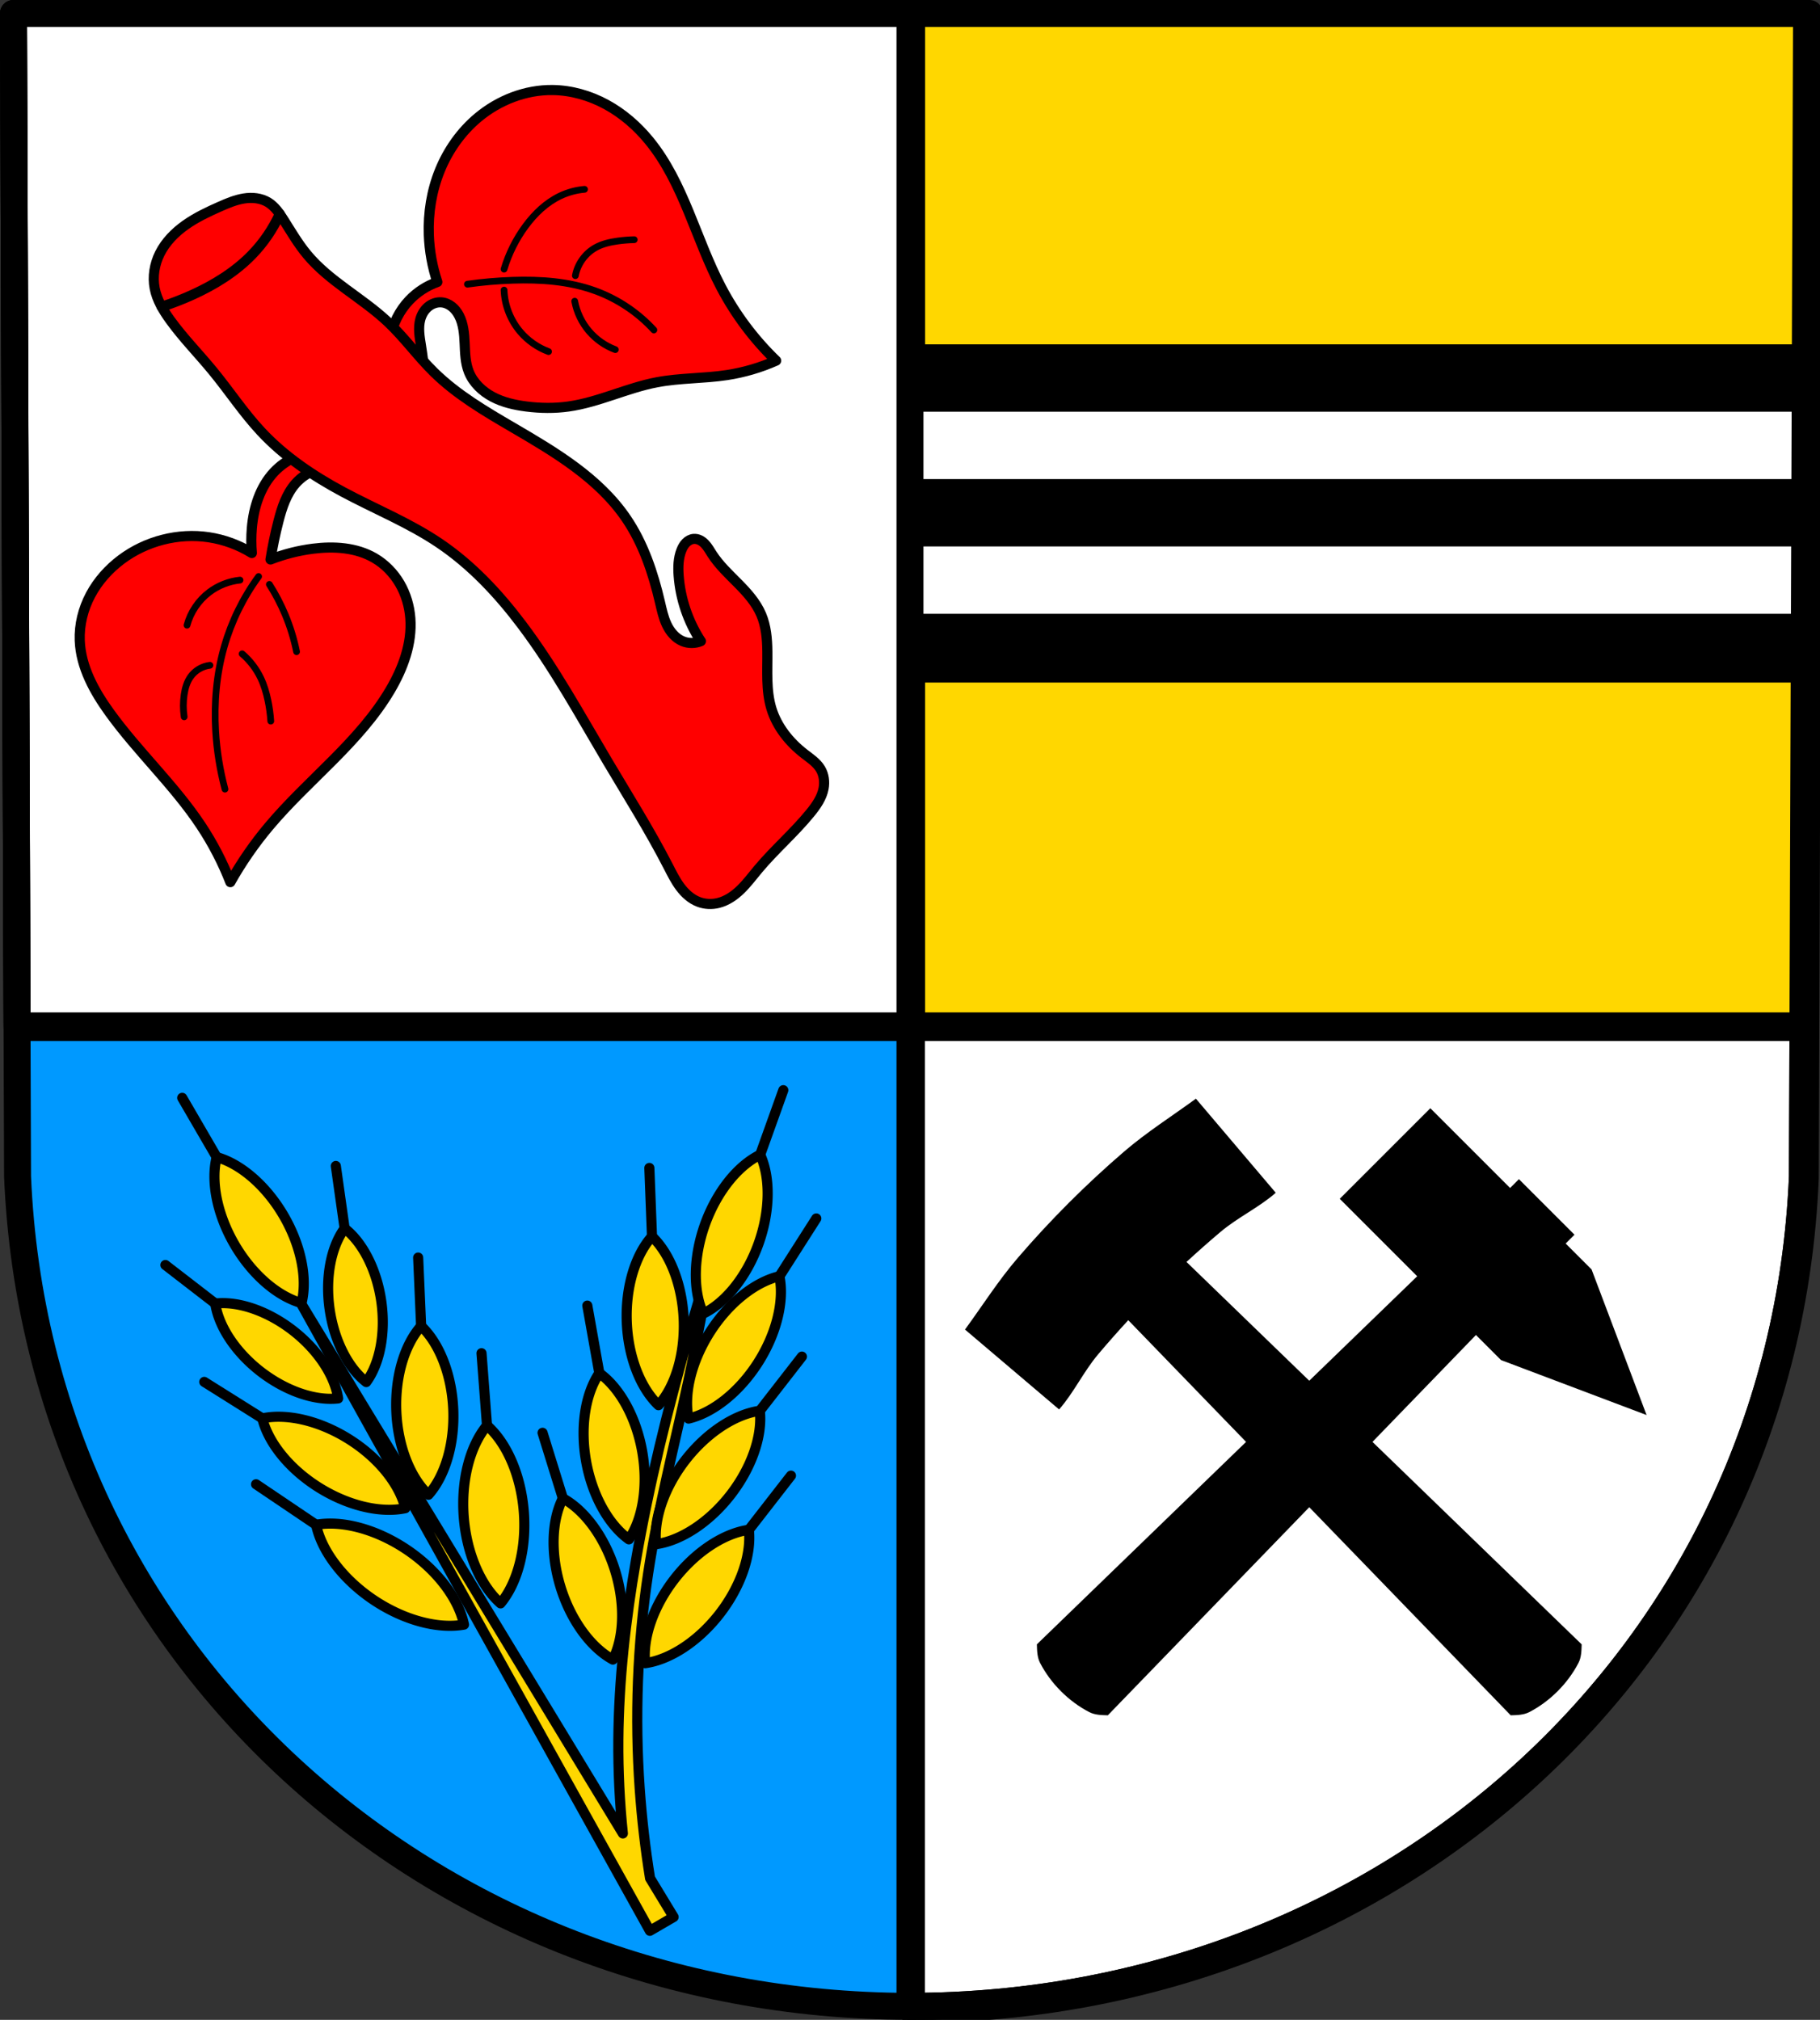 <?xml version="1.0" encoding="UTF-8" standalone="no"?>
<!-- Created with Inkscape (http://www.inkscape.org/) -->

<svg
   xmlns:dc="http://purl.org/dc/elements/1.1/"
   xmlns:cc="http://creativecommons.org/ns#"
   xmlns:rdf="http://www.w3.org/1999/02/22-rdf-syntax-ns#"
   xmlns:svg="http://www.w3.org/2000/svg"
   xmlns="http://www.w3.org/2000/svg"
   xmlns:sodipodi="http://sodipodi.sourceforge.net/DTD/sodipodi-0.dtd"
   xmlns:inkscape="http://www.inkscape.org/namespaces/inkscape"
   width="142.946mm"
   height="158.658mm"
   viewBox="0 0 142.946 158.658"
   version="1.1"
   id="svg7687"
   inkscape:version="0.92.5 (2060ec1f9f, 2020-04-08)"
   sodipodi:docname="DEU Harbke COA.svg">
  <rect x="0" y="0" width="142.946" height="158.658" fill="#333333" stroke="none"/>
  <defs
     id="defs7681">
    <inkscape:path-effect
       effect="spiro"
       id="path-effect3290"
       is_visible="true" />
    <inkscape:path-effect
       effect="spiro"
       id="path-effect2619"
       is_visible="true" />
    <inkscape:path-effect
       effect="spiro"
       id="path-effect2596"
       is_visible="true" />
    <inkscape:path-effect
       effect="spiro"
       id="path-effect929"
       is_visible="true" />
    <inkscape:path-effect
       effect="spiro"
       id="path-effect921"
       is_visible="true" />
    <inkscape:path-effect
       effect="spiro"
       id="path-effect8774"
       is_visible="true" />
    <inkscape:path-effect
       effect="spiro"
       id="path-effect8770"
       is_visible="true" />
    <inkscape:path-effect
       effect="spiro"
       id="path-effect8766"
       is_visible="true" />
    <inkscape:path-effect
       effect="spiro"
       id="path-effect8762"
       is_visible="true" />
    <inkscape:path-effect
       effect="spiro"
       id="path-effect8758"
       is_visible="true" />
    <inkscape:path-effect
       effect="spiro"
       id="path-effect8754"
       is_visible="true" />
    <inkscape:path-effect
       effect="spiro"
       id="path-effect8605"
       is_visible="true" />
    <inkscape:path-effect
       effect="spiro"
       id="path-effect8601"
       is_visible="true" />
    <inkscape:path-effect
       effect="spiro"
       id="path-effect8597"
       is_visible="true" />
    <inkscape:path-effect
       effect="spiro"
       id="path-effect8593"
       is_visible="true" />
    <inkscape:path-effect
       effect="spiro"
       id="path-effect8589"
       is_visible="true" />
    <inkscape:path-effect
       effect="spiro"
       id="path-effect8585"
       is_visible="true" />
    <inkscape:path-effect
       effect="spiro"
       id="path-effect8585-9"
       is_visible="true" />
    <inkscape:path-effect
       effect="spiro"
       id="path-effect8597-5"
       is_visible="true" />
    <inkscape:path-effect
       effect="spiro"
       id="path-effect8593-7"
       is_visible="true" />
    <inkscape:path-effect
       effect="spiro"
       id="path-effect8601-9"
       is_visible="true" />
    <inkscape:path-effect
       effect="spiro"
       id="path-effect8605-8"
       is_visible="true" />
    <inkscape:path-effect
       effect="spiro"
       id="path-effect8589-0"
       is_visible="true" />
    <inkscape:path-effect
       effect="spiro"
       id="path-effect8754-1"
       is_visible="true" />
    <inkscape:path-effect
       effect="spiro"
       id="path-effect8758-1"
       is_visible="true" />
    <inkscape:path-effect
       effect="spiro"
       id="path-effect8762-8"
       is_visible="true" />
    <inkscape:path-effect
       effect="spiro"
       id="path-effect8766-6"
       is_visible="true" />
    <inkscape:path-effect
       effect="spiro"
       id="path-effect8770-1"
       is_visible="true" />
    <inkscape:path-effect
       effect="spiro"
       id="path-effect8774-2"
       is_visible="true" />
    <inkscape:path-effect
       effect="spiro"
       id="path-effect929-7"
       is_visible="true" />
    <inkscape:path-effect
       effect="spiro"
       id="path-effect921-9"
       is_visible="true" />
    <inkscape:path-effect
       effect="spiro"
       id="path-effect2596-2"
       is_visible="true" />
    <inkscape:path-effect
       effect="spiro"
       id="path-effect2619-7"
       is_visible="true" />
    <inkscape:path-effect
       effect="spiro"
       id="path-effect3290-1"
       is_visible="true" />
  </defs>
  <sodipodi:namedview
     id="base"
     pagecolor="#ffffff"
     bordercolor="#666666"
     borderopacity="1.0"
     inkscape:pageopacity="0.0"
     inkscape:pageshadow="2"
     inkscape:zoom="1.3224365"
     inkscape:cx="270.13336"
     inkscape:cy="299.8254"
     inkscape:document-units="mm"
     inkscape:current-layer="layer1"
     showgrid="false"
     inkscape:window-width="1920"
     inkscape:window-height="1046"
     inkscape:window-x="-11"
     inkscape:window-y="-11"
     inkscape:window-maximized="1"
     inkscape:snap-nodes="false"
     fit-margin-top="0"
     fit-margin-left="0"
     fit-margin-right="0"
     fit-margin-bottom="0"
     inkscape:snap-midpoints="true"
     inkscape:snap-smooth-nodes="true"
     inkscape:object-paths="false" />
  <g
     inkscape:label="Ebene 1"
     inkscape:groupmode="layer"
     id="layer1"
     transform="translate(101.992,-111.678)">
    <path
       style="fill:#0099ff;fill-opacity:1;fill-rule:evenodd;stroke:none;stroke-width:2.117;stroke-linecap:round;stroke-linejoin:round;stroke-miterlimit:4;stroke-dasharray:none;stroke-opacity:1"
       inkscape:connector-curvature="0"
       d="m 39.895,112.736 -0.322,91.363 c -1.567,37.541 -32.536,65.156 -70.093,65.177 -37.523,-0.046 -68.503,-27.672 -70.093,-65.177 l -0.322,-91.363 h 70.413 z"
       id="path10563-0-6-2-7-0"
       sodipodi:nodetypes="ccccccc" />
    <path
       style="opacity:1;fill:#ffd700;fill-opacity:1;fill-rule:evenodd;stroke:#000000;stroke-width:8;stroke-linecap:round;stroke-linejoin:round;stroke-miterlimit:4;stroke-dasharray:none;stroke-opacity:1;paint-order:markers fill stroke"
       d="M 270.127 4 L 270.127 304.572 L 535.209 304.572 L 536.268 4 L 270.127 4 z "
       transform="matrix(0.265,0,0,0.265,-101.992,111.678)"
       id="rect8530" />
    <path
       style="opacity:1;fill:#ffffff;fill-opacity:1;fill-rule:evenodd;stroke:#000000;stroke-width:8;stroke-linecap:round;stroke-linejoin:round;stroke-miterlimit:4;stroke-dasharray:none;stroke-opacity:1;paint-order:markers fill stroke"
       d="M 4 4 L 5.059 304.572 L 270.127 304.572 L 270.127 4 L 4 4 z M 270.127 304.572 L 270.127 595.65 C 270.129 595.65 270.131 595.65 270.133 595.65 C 412.078 595.571 529.127 491.198 535.051 349.311 L 535.209 304.572 L 270.127 304.572 z "
       transform="matrix(0.265,0,0,0.265,-101.992,111.678)"
       id="rect8548" />
    <path
       style="fill:#ff0000;fill-opacity:1;stroke:#000000;stroke-width:3;stroke-linecap:round;stroke-linejoin:round;stroke-miterlimit:4;stroke-dasharray:none;stroke-opacity:1"
       d="M 163.807 26.686 C 155.774 26.579 147.825 29.689 141.664 34.844 C 136.675 39.018 132.815 44.49 130.365 50.516 C 127.915 56.542 126.862 63.109 127.098 69.609 C 127.27 74.359 128.123 79.084 129.623 83.594 C 126.465 84.719 123.578 86.598 121.271 89.031 C 118.397 92.063 116.439 95.955 115.719 100.07 C 114.999 104.186 115.519 108.512 117.193 112.34 L 126.516 120.496 C 126.3 114.447 125.716 108.412 124.768 102.434 C 124.358 99.854 123.884 97.183 124.572 94.664 C 124.953 93.269 125.702 91.958 126.797 91.014 C 127.892 90.069 129.346 89.516 130.789 89.615 C 131.923 89.693 133.011 90.165 133.904 90.867 C 134.798 91.569 135.503 92.495 136.033 93.5 C 137.36 96.018 137.589 98.953 137.715 101.797 C 137.84 104.64 137.9 107.556 138.945 110.203 C 140.228 113.453 142.923 116.013 146.012 117.646 C 149.1 119.28 152.571 120.059 156.037 120.496 C 160.16 121.016 164.353 121.074 168.469 120.496 C 177.454 119.234 185.774 115.007 194.688 113.311 C 201.532 112.008 208.583 112.225 215.471 111.174 C 220.488 110.408 225.401 108.966 230.037 106.9 C 223.486 100.581 217.955 93.205 213.723 85.146 C 206.184 70.794 202.642 54.172 192.357 41.641 C 188.839 37.354 184.577 33.646 179.707 30.992 C 174.837 28.339 169.352 26.759 163.807 26.686 z M 94.201 133.744 C 89.316 134.096 84.591 136.342 81.234 139.908 C 77.081 144.321 75.165 150.448 74.646 156.486 C 74.434 158.96 74.434 161.452 74.646 163.926 C 70.767 161.533 66.4 159.932 61.893 159.25 C 52.839 157.88 43.293 160.353 35.963 165.84 C 32.216 168.644 29.023 172.218 26.828 176.352 C 24.634 180.485 23.457 185.181 23.635 189.857 C 23.934 197.718 27.947 204.954 32.561 211.324 C 40.958 222.919 51.642 232.765 59.555 244.695 C 63.047 249.96 65.974 255.6 68.27 261.486 C 71.569 255.619 75.418 250.059 79.748 244.906 C 91.366 231.081 106.497 220.08 115.668 204.523 C 119.463 198.086 122.177 190.72 121.619 183.268 C 121.35 179.676 120.312 176.132 118.502 173.018 C 116.692 169.903 114.104 167.229 110.992 165.414 C 105.571 162.252 98.938 161.856 92.713 162.65 C 88.424 163.198 84.202 164.272 80.172 165.84 C 80.777 162.051 81.557 158.29 82.51 154.574 C 83.544 150.542 84.854 146.427 87.611 143.309 C 90.746 139.763 95.664 137.879 100.365 138.42 L 94.201 133.744 z "
       transform="matrix(0.265,0,0,0.265,-101.992,111.678)"
       id="path8583-1" />
    <path
       transform="translate(150.332,-2.88e-6)"
       style="fill:none;stroke:#000000;stroke-width:0.529;stroke-linecap:round;stroke-linejoin:round;stroke-miterlimit:4;stroke-dasharray:none;stroke-opacity:1"
       d="m -235.836,163.936 c -0.602,0.071 -1.167,0.406 -1.518,0.9 -0.292,0.41 -0.433,0.908 -0.506,1.406 -0.085,0.577 -0.085,1.166 0,1.743"
       id="path8591-1"
       inkscape:connector-curvature="0"
       inkscape:path-effect="#path-effect8593-7"
       inkscape:original-d="m -235.83596,163.93568 c -0.48713,0.29966 -1.14359,0.44631 -1.5184,0.89979 -0.31732,0.38392 -0.4205,0.91525 -0.50613,1.40592 -0.0999,0.57246 2.6e-4,1.16196 0,1.74334"
       sodipodi:nodetypes="caac" />
    <path
       transform="translate(150.332,-2.88e-6)"
       style="fill:none;stroke:#000000;stroke-width:0.529;stroke-linecap:round;stroke-linejoin:round;stroke-miterlimit:4;stroke-dasharray:none;stroke-opacity:1"
       d="m -233.305,163.036 c 0.614,0.526 1.115,1.182 1.462,1.912 0.263,0.553 0.436,1.144 0.562,1.743 0.113,0.537 0.188,1.083 0.225,1.631"
       id="path8595-4"
       inkscape:connector-curvature="0"
       inkscape:path-effect="#path-effect8597-5"
       inkscape:original-d="m -233.30531,163.03589 c 0.48765,0.65583 1.08991,1.20128 1.46216,1.91205 0.28329,0.54091 0.42641,1.14807 0.56237,1.74334 0.1222,0.53499 0.15023,1.08699 0.22495,1.63087"
       sodipodi:nodetypes="caac" />
    <path
       transform="translate(150.332,-2.88e-6)"
       style="fill:none;stroke:#000000;stroke-width:0.529;stroke-linecap:round;stroke-linejoin:round;stroke-miterlimit:4;stroke-dasharray:none;stroke-opacity:1"
       d="m -233.474,157.244 c -0.873,0.091 -1.719,0.426 -2.418,0.956 -0.844,0.64 -1.467,1.565 -1.743,2.587"
       id="path8599-5"
       inkscape:connector-curvature="0"
       inkscape:path-effect="#path-effect8601-9"
       inkscape:original-d="m -233.47402,157.2435 c -0.8058,0.31841 -1.74265,0.41293 -2.41818,0.95602 -0.81041,0.65153 -1.16196,1.72434 -1.74334,2.5869"
       sodipodi:nodetypes="cac" />
    <path
       transform="translate(150.332,-2.88e-6)"
       style="fill:none;stroke:#000000;stroke-width:0.529;stroke-linecap:round;stroke-linejoin:round;stroke-miterlimit:4;stroke-dasharray:none;stroke-opacity:1"
       d="m -231.168,157.581 c 0.479,0.75 0.893,1.541 1.237,2.362 0.395,0.942 0.697,1.923 0.9,2.924"
       id="path8603-7"
       inkscape:connector-curvature="0"
       inkscape:path-effect="#path-effect8605-8"
       inkscape:original-d="m -231.16831,157.58092 c 0.41267,0.78705 0.89889,1.54007 1.23721,2.36195 0.38822,0.94309 0.60013,1.94927 0.89979,2.92431"
       sodipodi:nodetypes="cac" />
    <path
       transform="translate(150.332,-7.88e-6)"
       style="fill:none;stroke:#000000;stroke-width:0.529;stroke-linecap:round;stroke-linejoin:round;stroke-miterlimit:4;stroke-dasharray:none;stroke-opacity:1"
       d="m -232.012,156.962 c -1.216,1.658 -2.135,3.534 -2.699,5.511 -0.613,2.148 -0.807,4.406 -0.675,6.636 0.091,1.538 0.337,3.066 0.731,4.555"
       id="path8587-0"
       inkscape:connector-curvature="0"
       inkscape:path-effect="#path-effect8589-0"
       inkscape:original-d="m -232.01186,156.96231 c -0.89952,1.79932 -2.13721,3.54438 -2.69937,5.51121 -0.61102,2.13778 -0.73908,4.41349 -0.67484,6.63595 0.0444,1.53718 0.48765,3.03652 0.73108,4.55518"
       sodipodi:nodetypes="caac" />
    <path
       style="fill:none;stroke:#000000;stroke-width:0.529;stroke-linecap:round;stroke-linejoin:round;stroke-miterlimit:4;stroke-dasharray:none;stroke-opacity:1"
       d="m -215.613,134.001 c 1.175,-0.166 2.36,-0.269 3.546,-0.308 2.188,-0.073 4.417,0.077 6.475,0.822 1.759,0.636 3.361,1.704 4.625,3.083"
       id="path8756-3"
       inkscape:connector-curvature="0"
       inkscape:path-effect="#path-effect8758-1"
       inkscape:original-d="m -215.61301,134.00121 c 1.18221,-0.10305 2.35966,-0.33181 3.54583,-0.30834 2.17524,0.043 4.43662,0.0616 6.47499,0.82222 1.73593,0.64778 3.0836,2.05529 4.625,3.08333"
       sodipodi:nodetypes="caac"
       transform="translate(150.332,-2.88e-6)" />
    <path
       style="fill:none;stroke:#000000;stroke-width:0.529;stroke-linecap:round;stroke-linejoin:round;stroke-miterlimit:4;stroke-dasharray:none;stroke-opacity:1"
       d="m -212.735,134.464 c 0.044,1.198 0.505,2.378 1.285,3.289 0.59,0.69 1.359,1.226 2.21,1.542"
       id="path8760-7"
       inkscape:connector-curvature="0"
       inkscape:path-effect="#path-effect8762-8"
       inkscape:original-d="m -212.73523,134.46371 c 0.41137,1.0789 0.5566,2.36417 1.28472,3.28888 0.55562,0.70563 1.47341,1.02751 2.20972,1.54166"
       sodipodi:nodetypes="cac"
       transform="translate(150.332,-2.88e-6)" />
    <path
       style="fill:none;stroke:#000000;stroke-width:0.529;stroke-linecap:round;stroke-linejoin:round;stroke-miterlimit:4;stroke-dasharray:none;stroke-opacity:1"
       d="m -207.185,135.337 c 0.161,0.869 0.555,1.693 1.131,2.364 0.55,0.642 1.264,1.142 2.056,1.439"
       id="path8764-6"
       inkscape:connector-curvature="0"
       inkscape:path-effect="#path-effect8766-6"
       inkscape:original-d="m -207.18524,135.33732 c 0.37711,0.77056 0.5658,1.69758 1.13055,2.36388 0.54078,0.63803 1.37064,0.959 2.05556,1.43889"
       sodipodi:nodetypes="cac"
       transform="translate(150.332,-2.88e-6)" />
    <path
       style="fill:none;stroke:#000000;stroke-width:0.529;stroke-linecap:round;stroke-linejoin:round;stroke-miterlimit:4;stroke-dasharray:none;stroke-opacity:1"
       d="m -207.134,133.333 c 0.171,-0.923 0.772,-1.756 1.593,-2.21 0.534,-0.295 1.142,-0.431 1.747,-0.514 0.426,-0.059 0.855,-0.093 1.285,-0.103"
       id="path8768-4"
       inkscape:connector-curvature="0"
       inkscape:path-effect="#path-effect8770-1"
       inkscape:original-d="m -207.13385,133.33315 c 0.53128,-0.71971 0.85198,-1.685 1.59305,-2.20972 0.49545,-0.35081 1.15027,-0.40345 1.74722,-0.51389 0.42244,-0.0782 0.85675,-0.0688 1.28472,-0.10277"
       sodipodi:nodetypes="caac"
       transform="translate(150.332,-2.88e-6)" />
    <path
       style="fill:none;stroke:#000000;stroke-width:0.529;stroke-linecap:round;stroke-linejoin:round;stroke-miterlimit:4;stroke-dasharray:none;stroke-opacity:1"
       d="m -212.735,132.819 c 0.364,-1.217 0.94,-2.37 1.696,-3.392 0.722,-0.976 1.626,-1.845 2.724,-2.364 0.597,-0.282 1.244,-0.457 1.901,-0.514"
       id="path8772-3"
       inkscape:connector-curvature="0"
       inkscape:path-effect="#path-effect8774-2"
       inkscape:original-d="m -212.73523,132.81926 c 0.56554,-1.11369 0.92103,-2.39297 1.69583,-3.39166 0.73687,-0.9498 1.66258,-1.79878 2.7236,-2.36388 0.57947,-0.30863 1.26786,-0.34286 1.90139,-0.51389"
       sodipodi:nodetypes="caac"
       transform="translate(150.332,-2.88e-6)" />
    <path
       style="fill:none;stroke:#000000;stroke-width:5.398;stroke-linecap:butt;stroke-linejoin:miter;stroke-miterlimit:4;stroke-dasharray:none;stroke-opacity:1"
       d="m 39.895,141.425 h -70.337"
       id="path8900"
       inkscape:connector-curvature="0" />
    <path
       style="fill:none;stroke:#ffffff;stroke-width:5.398;stroke-linecap:butt;stroke-linejoin:miter;stroke-miterlimit:4;stroke-dasharray:none;stroke-opacity:1"
       d="m 39.895,146.717 h -70.337"
       id="path8900-9"
       inkscape:connector-curvature="0" />
    <path
       style="fill:none;stroke:#000000;stroke-width:5.398;stroke-linecap:butt;stroke-linejoin:miter;stroke-miterlimit:4;stroke-dasharray:none;stroke-opacity:1"
       d="m 39.895,152.009 h -70.337"
       id="path8900-4"
       inkscape:connector-curvature="0" />
    <path
       style="fill:none;stroke:#ffffff;stroke-width:5.398;stroke-linecap:butt;stroke-linejoin:miter;stroke-miterlimit:4;stroke-dasharray:none;stroke-opacity:1"
       d="m 39.895,157.3 h -70.337"
       id="path8900-2"
       inkscape:connector-curvature="0" />
    <path
       style="fill:none;stroke:#000000;stroke-width:5.398;stroke-linecap:butt;stroke-linejoin:miter;stroke-miterlimit:4;stroke-dasharray:none;stroke-opacity:1"
       d="m 39.895,162.592 h -70.337"
       id="path8900-3"
       inkscape:connector-curvature="0" />
    <path
       inkscape:connector-curvature="0"
       style="opacity:1;fill:none;fill-opacity:1;fill-rule:evenodd;stroke:#000000;stroke-width:2.117;stroke-linecap:round;stroke-linejoin:round;stroke-miterlimit:4;stroke-dasharray:none;stroke-opacity:1;paint-order:markers fill stroke"
       d="m -100.934,112.736 0.28,79.526 h 70.133 v -79.526 z m 70.413,79.526 v 77.014 c 5.2e-4,0 10e-4,0 0.002,0 37.556,-0.021 68.525,-27.636 70.093,-65.177 l 0.042,-11.837 z"
       id="rect8548-3" />
    <path
       style="fill:none;fill-rule:evenodd;stroke:#000000;stroke-width:2.117;stroke-linecap:round;stroke-linejoin:round;stroke-miterlimit:4;stroke-dasharray:none;stroke-opacity:1"
       inkscape:connector-curvature="0"
       d="m 39.895,112.736 -0.322,91.363 c -1.567,37.541 -32.536,65.156 -70.093,65.177 -37.523,-0.046 -68.503,-27.672 -70.093,-65.177 l -0.322,-91.363 h 70.413 z"
       id="path10563-0-6-2-7"
       sodipodi:nodetypes="ccccccc" />
    <path
       transform="translate(150.332,-2.88e-6)"
       style="fill:#ff0000;stroke:#000000;stroke-width:0.794;stroke-linecap:round;stroke-linejoin:round;stroke-miterlimit:4;stroke-dasharray:none;stroke-opacity:1;fill-opacity:1"
       d="m -197.274,162.04 c -0.456,0.193 -0.99,0.193 -1.446,0 -0.564,-0.238 -0.979,-0.745 -1.24,-1.298 -0.261,-0.553 -0.388,-1.159 -0.528,-1.755 -0.541,-2.318 -1.312,-4.62 -2.651,-6.588 -2.163,-3.177 -5.598,-5.212 -8.918,-7.15 -2.181,-1.273 -4.385,-2.568 -6.186,-4.338 -1.271,-1.249 -2.319,-2.713 -3.615,-3.937 -2.009,-1.896 -4.58,-3.179 -6.347,-5.302 -0.704,-0.846 -1.259,-1.802 -1.848,-2.732 -0.328,-0.518 -0.683,-1.045 -1.205,-1.366 -0.561,-0.344 -1.259,-0.409 -1.909,-0.305 -0.65,0.103 -1.264,0.361 -1.867,0.627 -0.936,0.413 -1.868,0.852 -2.704,1.441 -0.837,0.589 -1.58,1.339 -2.036,2.255 -0.417,0.839 -0.579,1.812 -0.402,2.732 0.175,0.909 0.664,1.726 1.205,2.477 1.025,1.422 2.263,2.675 3.374,4.031 1.282,1.562 2.397,3.262 3.776,4.74 1.824,1.955 4.07,3.477 6.427,4.74 2.515,1.347 5.185,2.423 7.552,4.017 2.54,1.711 4.665,3.98 6.507,6.427 2.55,3.385 4.586,7.121 6.748,10.765 1.61,2.714 3.296,5.388 4.74,8.195 0.289,0.563 0.571,1.134 0.95,1.64 0.379,0.507 0.867,0.951 1.46,1.172 0.485,0.18 1.024,0.203 1.526,0.08 0.677,-0.165 1.271,-0.58 1.77,-1.067 0.499,-0.487 0.916,-1.05 1.363,-1.584 1.289,-1.542 2.828,-2.861 4.097,-4.419 0.467,-0.573 0.907,-1.202 1.044,-1.928 0.098,-0.517 0.028,-1.074 -0.241,-1.526 -0.302,-0.508 -0.818,-0.843 -1.285,-1.205 -1.17,-0.907 -2.139,-2.119 -2.571,-3.535 -0.44,-1.444 -0.303,-2.989 -0.321,-4.499 -0.012,-0.984 -0.097,-1.987 -0.482,-2.892 -0.401,-0.942 -1.103,-1.72 -1.823,-2.448 -0.72,-0.728 -1.478,-1.433 -2.034,-2.292 -0.18,-0.278 -0.339,-0.574 -0.569,-0.813 -0.115,-0.12 -0.247,-0.224 -0.396,-0.296 -0.149,-0.072 -0.317,-0.11 -0.482,-0.096 -0.23,0.02 -0.443,0.14 -0.605,0.304 -0.161,0.164 -0.275,0.371 -0.359,0.585 -0.248,0.625 -0.266,1.318 -0.217,1.989 0.066,0.907 0.249,1.804 0.538,2.666 0.295,0.876 0.701,1.715 1.205,2.49 z"
       id="path919-9"
       inkscape:connector-curvature="0"
       inkscape:path-effect="#path-effect921-9"
       inkscape:original-d="m -197.27357,162.03969 c 0,0 -1.0285,0.24077 -1.44609,0 -1.01867,-0.58732 -1.25207,-1.99595 -1.76744,-3.05285 -1.03747,-2.12759 -1.23987,-4.68741 -2.65116,-6.58774 -2.27161,-3.05878 -5.87003,-4.86343 -8.91756,-7.15011 -2.01451,-1.51157 -4.2922,-2.67803 -6.18605,-4.33827 -1.33969,-1.17443 -2.32626,-2.70669 -3.61522,-3.93658 -1.99446,-1.90307 -4.49854,-3.25691 -6.34673,-5.30233 -0.73698,-0.81562 -1.17479,-1.86233 -1.84778,-2.7315 -0.3717,-0.48005 -0.64159,-1.13973 -1.20508,-1.36575 -1.17239,-0.47025 -2.59983,-0.13962 -3.7759,0.32135 -1.86528,0.73112 -3.73183,1.96424 -4.73996,3.69556 -0.46309,0.79529 -0.54231,1.82202 -0.40169,2.73151 0.14029,0.90737 0.70582,1.70632 1.20507,2.47687 0.95274,1.47049 2.26589,2.67344 3.37421,4.03053 1.27776,1.56456 2.3212,3.33841 3.77591,4.73996 1.91699,1.84694 4.17475,3.32111 6.42706,4.73996 2.41245,1.51973 5.2547,2.32789 7.5518,4.01692 2.45623,1.80604 4.60042,4.04836 6.50741,6.42706 2.64914,3.30441 4.56304,7.1375 6.74841,10.76534 1.62826,2.70301 2.91544,5.61991 4.73997,8.19451 0.71377,1.0072 1.30256,2.26672 2.41015,2.81184 0.45714,0.22499 1.04356,0.24292 1.52642,0.0803 1.29656,-0.43665 2.14408,-1.70598 3.1332,-2.65116 1.45221,-1.3877 2.92681,-2.78622 4.09725,-4.41861 0.42592,-0.59402 0.9208,-1.20771 1.0444,-1.92812 0.0871,-0.50769 1.1e-4,-1.07123 -0.24101,-1.52642 -0.27492,-0.51901 -0.89673,-0.76478 -1.28542,-1.20508 -0.96422,-1.09225 -2.07116,-2.16629 -2.57082,-3.53489 -0.51561,-1.41229 -0.14402,-3.00597 -0.32136,-4.49894 -0.11528,-0.97054 -0.0799,-2.00139 -0.48203,-2.89218 -0.83806,-1.85642 -2.42449,-3.29125 -3.85623,-4.73996 -0.44106,-0.44629 -0.81883,-1.2208 -1.4461,-1.20507 -0.43697,0.0109 -0.76714,0.49866 -0.96405,0.8889 -0.30041,0.59533 -0.24724,1.32254 -0.21705,1.9887 0.041,0.90559 0.24896,1.80667 0.5384,2.66574 0.29446,0.87397 1.20507,2.49048 1.20507,2.49048 z"
       sodipodi:nodetypes="caaaaaaaaaaaaaaaaaaaaaaaaaaaaaaaaaaacc" />
    <path
       transform="translate(150.332,-2.88e-6)"
       style="fill:none;stroke:#000000;stroke-width:0.794;stroke-linecap:round;stroke-linejoin:round;stroke-miterlimit:4;stroke-dasharray:none;stroke-opacity:1"
       d="m -239.629,135.771 c 0.823,-0.266 1.631,-0.579 2.419,-0.937 1.716,-0.78 3.351,-1.787 4.666,-3.138 0.908,-0.933 1.654,-2.024 2.194,-3.208"
       id="path927-3"
       inkscape:connector-curvature="0"
       inkscape:path-effect="#path-effect929-7"
       inkscape:original-d="m -239.62943,135.77074 c 0.58657,-0.65553 1.65247,-0.5368 2.41919,-0.93668 1.66176,-0.86669 3.33511,-1.81778 4.66555,-3.13783 0.91972,-0.91254 1.48742,-2.308 2.19438,-3.20817"
       sodipodi:nodetypes="caac" />
    <path
       inkscape:connector-curvature="0"
       style="fill:#000000;stroke:none;stroke-width:0.265px;stroke-linecap:butt;stroke-linejoin:miter;stroke-opacity:1"
       d="m -8.063,197.979 c -1.88,1.372 -3.871,2.634 -5.643,4.157 -1.49,1.281 -2.933,2.62 -4.325,4.011 -1.391,1.391 -2.731,2.835 -4.012,4.325 -1.523,1.771 -2.784,3.762 -4.156,5.642 l 7.391,6.275 c 1.152,-1.313 1.924,-2.977 3.064,-4.328 0.768,-0.911 1.559,-1.805 2.368,-2.683 l 9.253,9.56 -16.431,15.902 c 0.014,0.511 0.025,1.023 0.253,1.462 0.837,1.615 2.244,3.022 3.858,3.859 0.439,0.228 0.951,0.239 1.462,0.253 l 15.821,-16.347 15.822,16.347 c 0.511,-0.014 1.023,-0.025 1.462,-0.253 1.615,-0.837 3.021,-2.243 3.858,-3.858 0.228,-0.439 0.239,-0.951 0.253,-1.462 l -16.431,-15.903 8.127,-8.397 1.968,1.968 11.434,4.319 -4.319,-11.435 -2.036,-2.036 0.693,-0.694 -4.364,-4.363 -0.693,0.694 -6.265,-6.265 -7.115,7.115 6.083,6.084 -8.478,8.206 -9.641,-9.331 c 0.877,-0.809 1.771,-1.6 2.683,-2.369 1.351,-1.14 3.015,-1.912 4.328,-3.064 z"
       id="path2594-4" />
    <g
       id="g2800"
       transform="rotate(-27.688,324.836,189.373)" />
    <g
       id="g2800-7"
       transform="matrix(0.849,-0.348,0.347,0.851,-20.448,136.838)"
       style="stroke-width:1.089" />
    <g
       id="g2800-3"
       transform="matrix(0.954,-0.459,0.46,0.951,-69.509,169.016)"
       inkscape:transform-center-y="-8.7990152"
       inkscape:transform-center-x="4.0895296"
       style="stroke-width:0.946" />
    <path
       style="fill:#ffd700;fill-opacity:1;stroke:#000000;stroke-width:3;stroke-linecap:round;stroke-linejoin:round;stroke-miterlimit:4;stroke-dasharray:none;stroke-opacity:1"
       d="M 210.859 372.818 C 208.513 380.482 206.252 388.171 204.076 395.885 C 197.872 417.876 192.357 440.085 188.471 462.602 C 185.44 480.162 183.402 497.928 183.27 515.748 C 183.201 524.999 183.647 534.253 184.604 543.455 L 89.068 386.094 L 192.613 572.318 L 196.129 570.273 L 199.645 568.23 L 192.666 556.736 C 191.251 547.95 190.227 539.099 189.602 530.221 C 188.104 508.955 188.894 487.522 192.09 466.445 C 195.013 447.161 199.93 428.247 204.037 409.18 C 206.634 397.123 208.91 384.997 210.859 372.818 z "
       transform="matrix(0.265,0,0,0.265,-101.992,111.678)"
       id="path3288-2" />
    <path
       inkscape:connector-curvature="0"
       id="path2775-1"
       d="m -81.389,223.09 a 7.843,4.784 32.144 0 0 4.429,5.424 7.843,4.784 32.144 0 0 6.802,1.633 7.843,4.784 32.144 0 0 -4.422,-5.42 7.843,4.784 32.144 0 0 -6.809,-1.637 z"
       style="opacity:1;fill:#ffd700;fill-opacity:1;fill-rule:evenodd;stroke:#000000;stroke-width:0.794;stroke-linecap:round;stroke-linejoin:round;stroke-miterlimit:4;stroke-dasharray:none;stroke-opacity:1;paint-order:markers fill stroke" />
    <path
       inkscape:connector-curvature="0"
       id="path2796-4"
       d="m -81.389,223.09 -4.56,-2.865"
       style="fill:#ffd700;fill-opacity:1;stroke:#000000;stroke-width:0.794;stroke-linecap:round;stroke-linejoin:miter;stroke-miterlimit:4;stroke-dasharray:none;stroke-opacity:1" />
    <path
       style="opacity:1;fill:#ffd700;fill-opacity:1;fill-rule:evenodd;stroke:#000000;stroke-width:0.794;stroke-linecap:round;stroke-linejoin:round;stroke-miterlimit:4;stroke-dasharray:none;stroke-opacity:1;paint-order:markers fill stroke"
       d="m -68.916,215.839 a 7.843,4.784 87.519 0 1 2.522,6.533 7.843,4.784 87.519 0 1 -1.948,6.719 7.843,4.784 87.519 0 1 -2.521,-6.525 7.843,4.784 87.519 0 1 1.947,-6.726 z"
       id="path2775-8-8"
       inkscape:connector-curvature="0" />
    <path
       style="fill:#ffd700;fill-opacity:1;stroke:#000000;stroke-width:0.794;stroke-linecap:round;stroke-linejoin:miter;stroke-miterlimit:4;stroke-dasharray:none;stroke-opacity:1"
       d="m -68.916,215.839 -0.233,-5.381"
       id="path2796-2-3"
       inkscape:connector-curvature="0" />
    <path
       inkscape:connector-curvature="0"
       id="path2775-2-1"
       d="m -85.084,214.07 a 7.21,4.389 37.779 0 0 3.578,5.356 7.21,4.389 37.779 0 0 6.072,2.097 7.21,4.389 37.779 0 0 -3.572,-5.352 7.21,4.389 37.779 0 0 -6.077,-2.101 z"
       style="opacity:1;fill:#ffd700;fill-opacity:1;fill-rule:evenodd;stroke:#000000;stroke-width:0.794;stroke-linecap:round;stroke-linejoin:round;stroke-miterlimit:4;stroke-dasharray:none;stroke-opacity:1;paint-order:markers fill stroke" />
    <path
       inkscape:connector-curvature="0"
       id="path2796-1-6"
       d="m -85.084,214.07 -3.918,-3.026"
       style="fill:#ffd700;fill-opacity:1;stroke:#000000;stroke-width:0.794;stroke-linecap:round;stroke-linejoin:miter;stroke-miterlimit:4;stroke-dasharray:none;stroke-opacity:1" />
    <path
       style="opacity:1;fill:#ffd700;fill-opacity:1;fill-rule:evenodd;stroke:#000000;stroke-width:0.794;stroke-linecap:round;stroke-linejoin:round;stroke-miterlimit:4;stroke-dasharray:none;stroke-opacity:1;paint-order:markers fill stroke"
       d="m -74.925,208.165 a 7.21,4.389 81.884 0 1 2.884,5.76 7.21,4.389 81.884 0 1 -1.183,6.314 7.21,4.389 81.884 0 1 -2.883,-5.753 7.21,4.389 81.884 0 1 1.182,-6.321 z"
       id="path2775-2-6-6"
       inkscape:connector-curvature="0" />
    <path
       style="fill:#ffd700;fill-opacity:1;stroke:#000000;stroke-width:0.794;stroke-linecap:round;stroke-linejoin:miter;stroke-miterlimit:4;stroke-dasharray:none;stroke-opacity:1"
       d="m -74.925,208.165 -0.691,-4.902"
       id="path2796-1-2-6"
       inkscape:connector-curvature="0" />
    <path
       style="opacity:1;fill:#ffd700;fill-opacity:1;fill-rule:evenodd;stroke:#000000;stroke-width:0.794;stroke-linecap:round;stroke-linejoin:round;stroke-miterlimit:4;stroke-dasharray:none;stroke-opacity:1;paint-order:markers fill stroke"
       d="m -84.974,202.568 a 7.843,4.784 59.831 0 0 1.401,6.861 7.843,4.784 59.831 0 0 5.265,4.606 7.843,4.784 59.831 0 0 -1.397,-6.854 7.843,4.784 59.831 0 0 -5.268,-4.613 z"
       id="path2775-85-1"
       inkscape:connector-curvature="0" />
    <path
       style="fill:#ffd700;fill-opacity:1;stroke:#000000;stroke-width:0.794;stroke-linecap:round;stroke-linejoin:miter;stroke-miterlimit:4;stroke-dasharray:none;stroke-opacity:1"
       d="m -84.974,202.568 -2.707,-4.656"
       id="path2796-17-2"
       inkscape:connector-curvature="0" />
    <path
       inkscape:connector-curvature="0"
       id="path2775-5-0"
       d="m -77.165,231.45 a 8.288,5.062 33.955 0 0 4.484,5.882 8.288,5.062 33.955 0 0 7.133,1.959 8.288,5.062 33.955 0 0 -4.477,-5.878 8.288,5.062 33.955 0 0 -7.14,-1.964 z"
       style="opacity:1;fill:#ffd700;fill-opacity:1;fill-rule:evenodd;stroke:#000000;stroke-width:0.794;stroke-linecap:round;stroke-linejoin:round;stroke-miterlimit:4;stroke-dasharray:none;stroke-opacity:1;paint-order:markers fill stroke" />
    <path
       inkscape:connector-curvature="0"
       id="path2796-19-6"
       d="m -77.165,231.45 -4.717,-3.184"
       style="fill:#ffd700;fill-opacity:1;stroke:#000000;stroke-width:0.794;stroke-linecap:round;stroke-linejoin:miter;stroke-miterlimit:4;stroke-dasharray:none;stroke-opacity:1" />
    <path
       style="opacity:1;fill:#ffd700;fill-opacity:1;fill-rule:evenodd;stroke:#000000;stroke-width:0.794;stroke-linecap:round;stroke-linejoin:round;stroke-miterlimit:4;stroke-dasharray:none;stroke-opacity:1;paint-order:markers fill stroke"
       d="m -63.741,223.647 a 8.288,5.062 85.708 0 1 2.892,6.807 8.288,5.062 85.708 0 1 -1.828,7.168 8.288,5.062 85.708 0 1 -2.892,-6.8 8.288,5.062 85.708 0 1 1.827,-7.176 z"
       id="path2775-5-7-5"
       inkscape:connector-curvature="0" />
    <path
       style="fill:#ffd700;fill-opacity:1;stroke:#000000;stroke-width:0.794;stroke-linecap:round;stroke-linejoin:miter;stroke-miterlimit:4;stroke-dasharray:none;stroke-opacity:1"
       d="m -63.741,223.647 -0.432,-5.675"
       id="path2796-19-7-4"
       inkscape:connector-curvature="0" />
    <g
       style="fill:#ffd700;fill-opacity:1;stroke:#000000;stroke-opacity:1"
       id="g2800-71-0-8"
       transform="rotate(-2.203,1236.765,8606.142)">
      <g
         style="fill:#ffd700;fill-opacity:1;stroke:#000000;stroke-opacity:1"
         id="g3046-1">
        <path
           style="opacity:1;fill:#ffd700;fill-opacity:1;fill-rule:evenodd;stroke:#000000;stroke-width:0.794;stroke-linecap:round;stroke-linejoin:round;stroke-miterlimit:4;stroke-dasharray:none;stroke-opacity:1;paint-order:markers fill stroke"
           d="m 272.963,165.514 a 4.784,7.843 0 0 0 -2.237,6.636 4.784,7.843 0 0 0 2.237,6.628 4.784,7.843 0 0 0 2.237,-6.628 4.784,7.843 0 0 0 -2.237,-6.636 z"
           id="path2775-85-6-21"
           inkscape:connector-curvature="0" />
        <path
           style="fill:#ffd700;fill-opacity:1;stroke:#000000;stroke-width:0.794;stroke-linecap:round;stroke-linejoin:miter;stroke-miterlimit:4;stroke-dasharray:none;stroke-opacity:1"
           d="m 272.963,165.514 v -5.386"
           id="path2796-17-6-09"
           inkscape:connector-curvature="0" />
      </g>
    </g>
    <g
       style="fill:#ffd700;fill-opacity:1;stroke:#000000;stroke-opacity:1"
       id="g2800-71-0-4-2"
       transform="rotate(-10.089,415.01,2049.767)"
       inkscape:transform-center-x="4.3413193"
       inkscape:transform-center-y="-7.8836677">
      <g
         style="fill:#ffd700;fill-opacity:1;stroke:#000000;stroke-opacity:1"
         id="g3046-7-5">
        <path
           style="opacity:1;fill:#ffd700;fill-opacity:1;fill-rule:evenodd;stroke:#000000;stroke-width:0.794;stroke-linecap:round;stroke-linejoin:round;stroke-miterlimit:4;stroke-dasharray:none;stroke-opacity:1;paint-order:markers fill stroke"
           d="m 272.963,165.514 a 4.784,7.843 0 0 0 -2.237,6.636 4.784,7.843 0 0 0 2.237,6.628 4.784,7.843 0 0 0 2.237,-6.628 4.784,7.843 0 0 0 -2.237,-6.636 z"
           id="path2775-85-6-2-9"
           inkscape:connector-curvature="0" />
        <path
           style="fill:#ffd700;fill-opacity:1;stroke:#000000;stroke-width:0.794;stroke-linecap:round;stroke-linejoin:miter;stroke-miterlimit:4;stroke-dasharray:none;stroke-opacity:1"
           d="m 272.963,165.514 v -5.386"
           id="path2796-17-6-0-9"
           inkscape:connector-curvature="0" />
      </g>
    </g>
    <g
       style="fill:#ffd700;fill-opacity:1;stroke:#000000;stroke-opacity:1"
       id="g2800-71-0-4-6-4"
       transform="rotate(-17.222,318.424,1289.504)"
       inkscape:transform-center-x="5.3627485"
       inkscape:transform-center-y="-7.2705872">
      <g
         style="fill:#ffd700;fill-opacity:1;stroke:#000000;stroke-opacity:1"
         id="g3046-7-7-9">
        <path
           style="opacity:1;fill:#ffd700;fill-opacity:1;fill-rule:evenodd;stroke:#000000;stroke-width:0.794;stroke-linecap:round;stroke-linejoin:round;stroke-miterlimit:4;stroke-dasharray:none;stroke-opacity:1;paint-order:markers fill stroke"
           d="m 272.963,165.514 a 4.784,7.843 0 0 0 -2.237,6.636 4.784,7.843 0 0 0 2.237,6.628 4.784,7.843 0 0 0 2.237,-6.628 4.784,7.843 0 0 0 -2.237,-6.636 z"
           id="path2775-85-6-2-1-5"
           inkscape:connector-curvature="0" />
        <path
           style="fill:#ffd700;fill-opacity:1;stroke:#000000;stroke-width:0.794;stroke-linecap:round;stroke-linejoin:miter;stroke-miterlimit:4;stroke-dasharray:none;stroke-opacity:1"
           d="m 272.963,165.514 v -5.386"
           id="path2796-17-6-0-2-0"
           inkscape:connector-curvature="0" />
      </g>
    </g>
    <g
       style="fill:#ffd700;fill-opacity:1;stroke:#000000;stroke-opacity:1"
       id="g2800-71-0-0-3"
       transform="matrix(-0.843,-0.538,-0.538,0.843,278.379,219.252)"
       inkscape:transform-center-x="-1.6727625"
       inkscape:transform-center-y="-8.7689229">
      <g
         style="fill:#ffd700;fill-opacity:1;stroke:#000000;stroke-opacity:1"
         id="g3046-5-0">
        <path
           style="opacity:1;fill:#ffd700;fill-opacity:1;fill-rule:evenodd;stroke:#000000;stroke-width:0.794;stroke-linecap:round;stroke-linejoin:round;stroke-miterlimit:4;stroke-dasharray:none;stroke-opacity:1;paint-order:markers fill stroke"
           d="m 272.963,165.514 a 4.784,7.843 0 0 0 -2.237,6.636 4.784,7.843 0 0 0 2.237,6.628 4.784,7.843 0 0 0 2.237,-6.628 4.784,7.843 0 0 0 -2.237,-6.636 z"
           id="path2775-85-6-3-5"
           inkscape:connector-curvature="0" />
        <path
           style="fill:#ffd700;fill-opacity:1;stroke:#000000;stroke-width:0.794;stroke-linecap:round;stroke-linejoin:miter;stroke-miterlimit:4;stroke-dasharray:none;stroke-opacity:1"
           d="m 272.963,165.514 v -5.386"
           id="path2796-17-6-6-1"
           inkscape:connector-curvature="0" />
      </g>
    </g>
    <g
       style="fill:#ffd700;fill-opacity:1;stroke:#000000;stroke-opacity:1"
       id="g2800-71-0-0-1-8"
       transform="matrix(-0.79,-0.614,-0.614,0.79,274.952,259.337)"
       inkscape:transform-center-x="-2.6461646"
       inkscape:transform-center-y="-8.5309647">
      <g
         style="fill:#ffd700;fill-opacity:1;stroke:#000000;stroke-opacity:1"
         id="g3046-5-2-3">
        <path
           style="opacity:1;fill:#ffd700;fill-opacity:1;fill-rule:evenodd;stroke:#000000;stroke-width:0.794;stroke-linecap:round;stroke-linejoin:round;stroke-miterlimit:4;stroke-dasharray:none;stroke-opacity:1;paint-order:markers fill stroke"
           d="m 272.963,165.514 a 4.784,7.843 0 0 0 -2.237,6.636 4.784,7.843 0 0 0 2.237,6.628 4.784,7.843 0 0 0 2.237,-6.628 4.784,7.843 0 0 0 -2.237,-6.636 z"
           id="path2775-85-6-3-9-0"
           inkscape:connector-curvature="0" />
        <path
           style="fill:#ffd700;fill-opacity:1;stroke:#000000;stroke-width:0.794;stroke-linecap:round;stroke-linejoin:miter;stroke-miterlimit:4;stroke-dasharray:none;stroke-opacity:1"
           d="m 272.963,165.514 v -5.386"
           id="path2796-17-6-6-9-1"
           inkscape:connector-curvature="0" />
      </g>
    </g>
    <g
       style="fill:#ffd700;fill-opacity:1;stroke:#000000;stroke-opacity:1"
       id="g2800-71-0-0-1-9-5"
       transform="matrix(-0.79,-0.614,-0.614,0.79,274.091,268.686)"
       inkscape:transform-center-x="-2.6461646"
       inkscape:transform-center-y="-8.5309647">
      <g
         style="fill:#ffd700;fill-opacity:1;stroke:#000000;stroke-opacity:1"
         id="g3046-5-2-5-4">
        <path
           style="opacity:1;fill:#ffd700;fill-opacity:1;fill-rule:evenodd;stroke:#000000;stroke-width:0.794;stroke-linecap:round;stroke-linejoin:round;stroke-miterlimit:4;stroke-dasharray:none;stroke-opacity:1;paint-order:markers fill stroke"
           d="m 272.963,165.514 a 4.784,7.843 0 0 0 -2.237,6.636 4.784,7.843 0 0 0 2.237,6.628 4.784,7.843 0 0 0 2.237,-6.628 4.784,7.843 0 0 0 -2.237,-6.636 z"
           id="path2775-85-6-3-9-5-2"
           inkscape:connector-curvature="0" />
        <path
           style="fill:#ffd700;fill-opacity:1;stroke:#000000;stroke-width:0.794;stroke-linecap:round;stroke-linejoin:miter;stroke-miterlimit:4;stroke-dasharray:none;stroke-opacity:1"
           d="m 272.963,165.514 v -5.386"
           id="path2796-17-6-6-9-2-8"
           inkscape:connector-curvature="0" />
      </g>
    </g>
    <g
       style="fill:#ffd700;fill-opacity:1;stroke:#000000;stroke-opacity:1"
       id="g2800-71-0-0-1-7-1"
       transform="matrix(-0.941,-0.337,-0.337,0.941,270.351,138.619)"
       inkscape:transform-center-x="-0.1160923"
       inkscape:transform-center-y="-9.0280111">
      <g
         style="fill:#ffd700;fill-opacity:1;stroke:#000000;stroke-opacity:1"
         id="g3046-5-2-8-1">
        <path
           style="opacity:1;fill:#ffd700;fill-opacity:1;fill-rule:evenodd;stroke:#000000;stroke-width:0.794;stroke-linecap:round;stroke-linejoin:round;stroke-miterlimit:4;stroke-dasharray:none;stroke-opacity:1;paint-order:markers fill stroke"
           d="m 272.963,165.514 a 4.784,7.843 0 0 0 -2.237,6.636 4.784,7.843 0 0 0 2.237,6.628 4.784,7.843 0 0 0 2.237,-6.628 4.784,7.843 0 0 0 -2.237,-6.636 z"
           id="path2775-85-6-3-9-6-8"
           inkscape:connector-curvature="0" />
        <path
           style="fill:#ffd700;fill-opacity:1;stroke:#000000;stroke-width:0.794;stroke-linecap:round;stroke-linejoin:miter;stroke-miterlimit:4;stroke-dasharray:none;stroke-opacity:1"
           d="m 272.963,165.514 v -5.386"
           id="path2796-17-6-6-9-9-9"
           inkscape:connector-curvature="0" />
      </g>
    </g>
  </g>
</svg>
